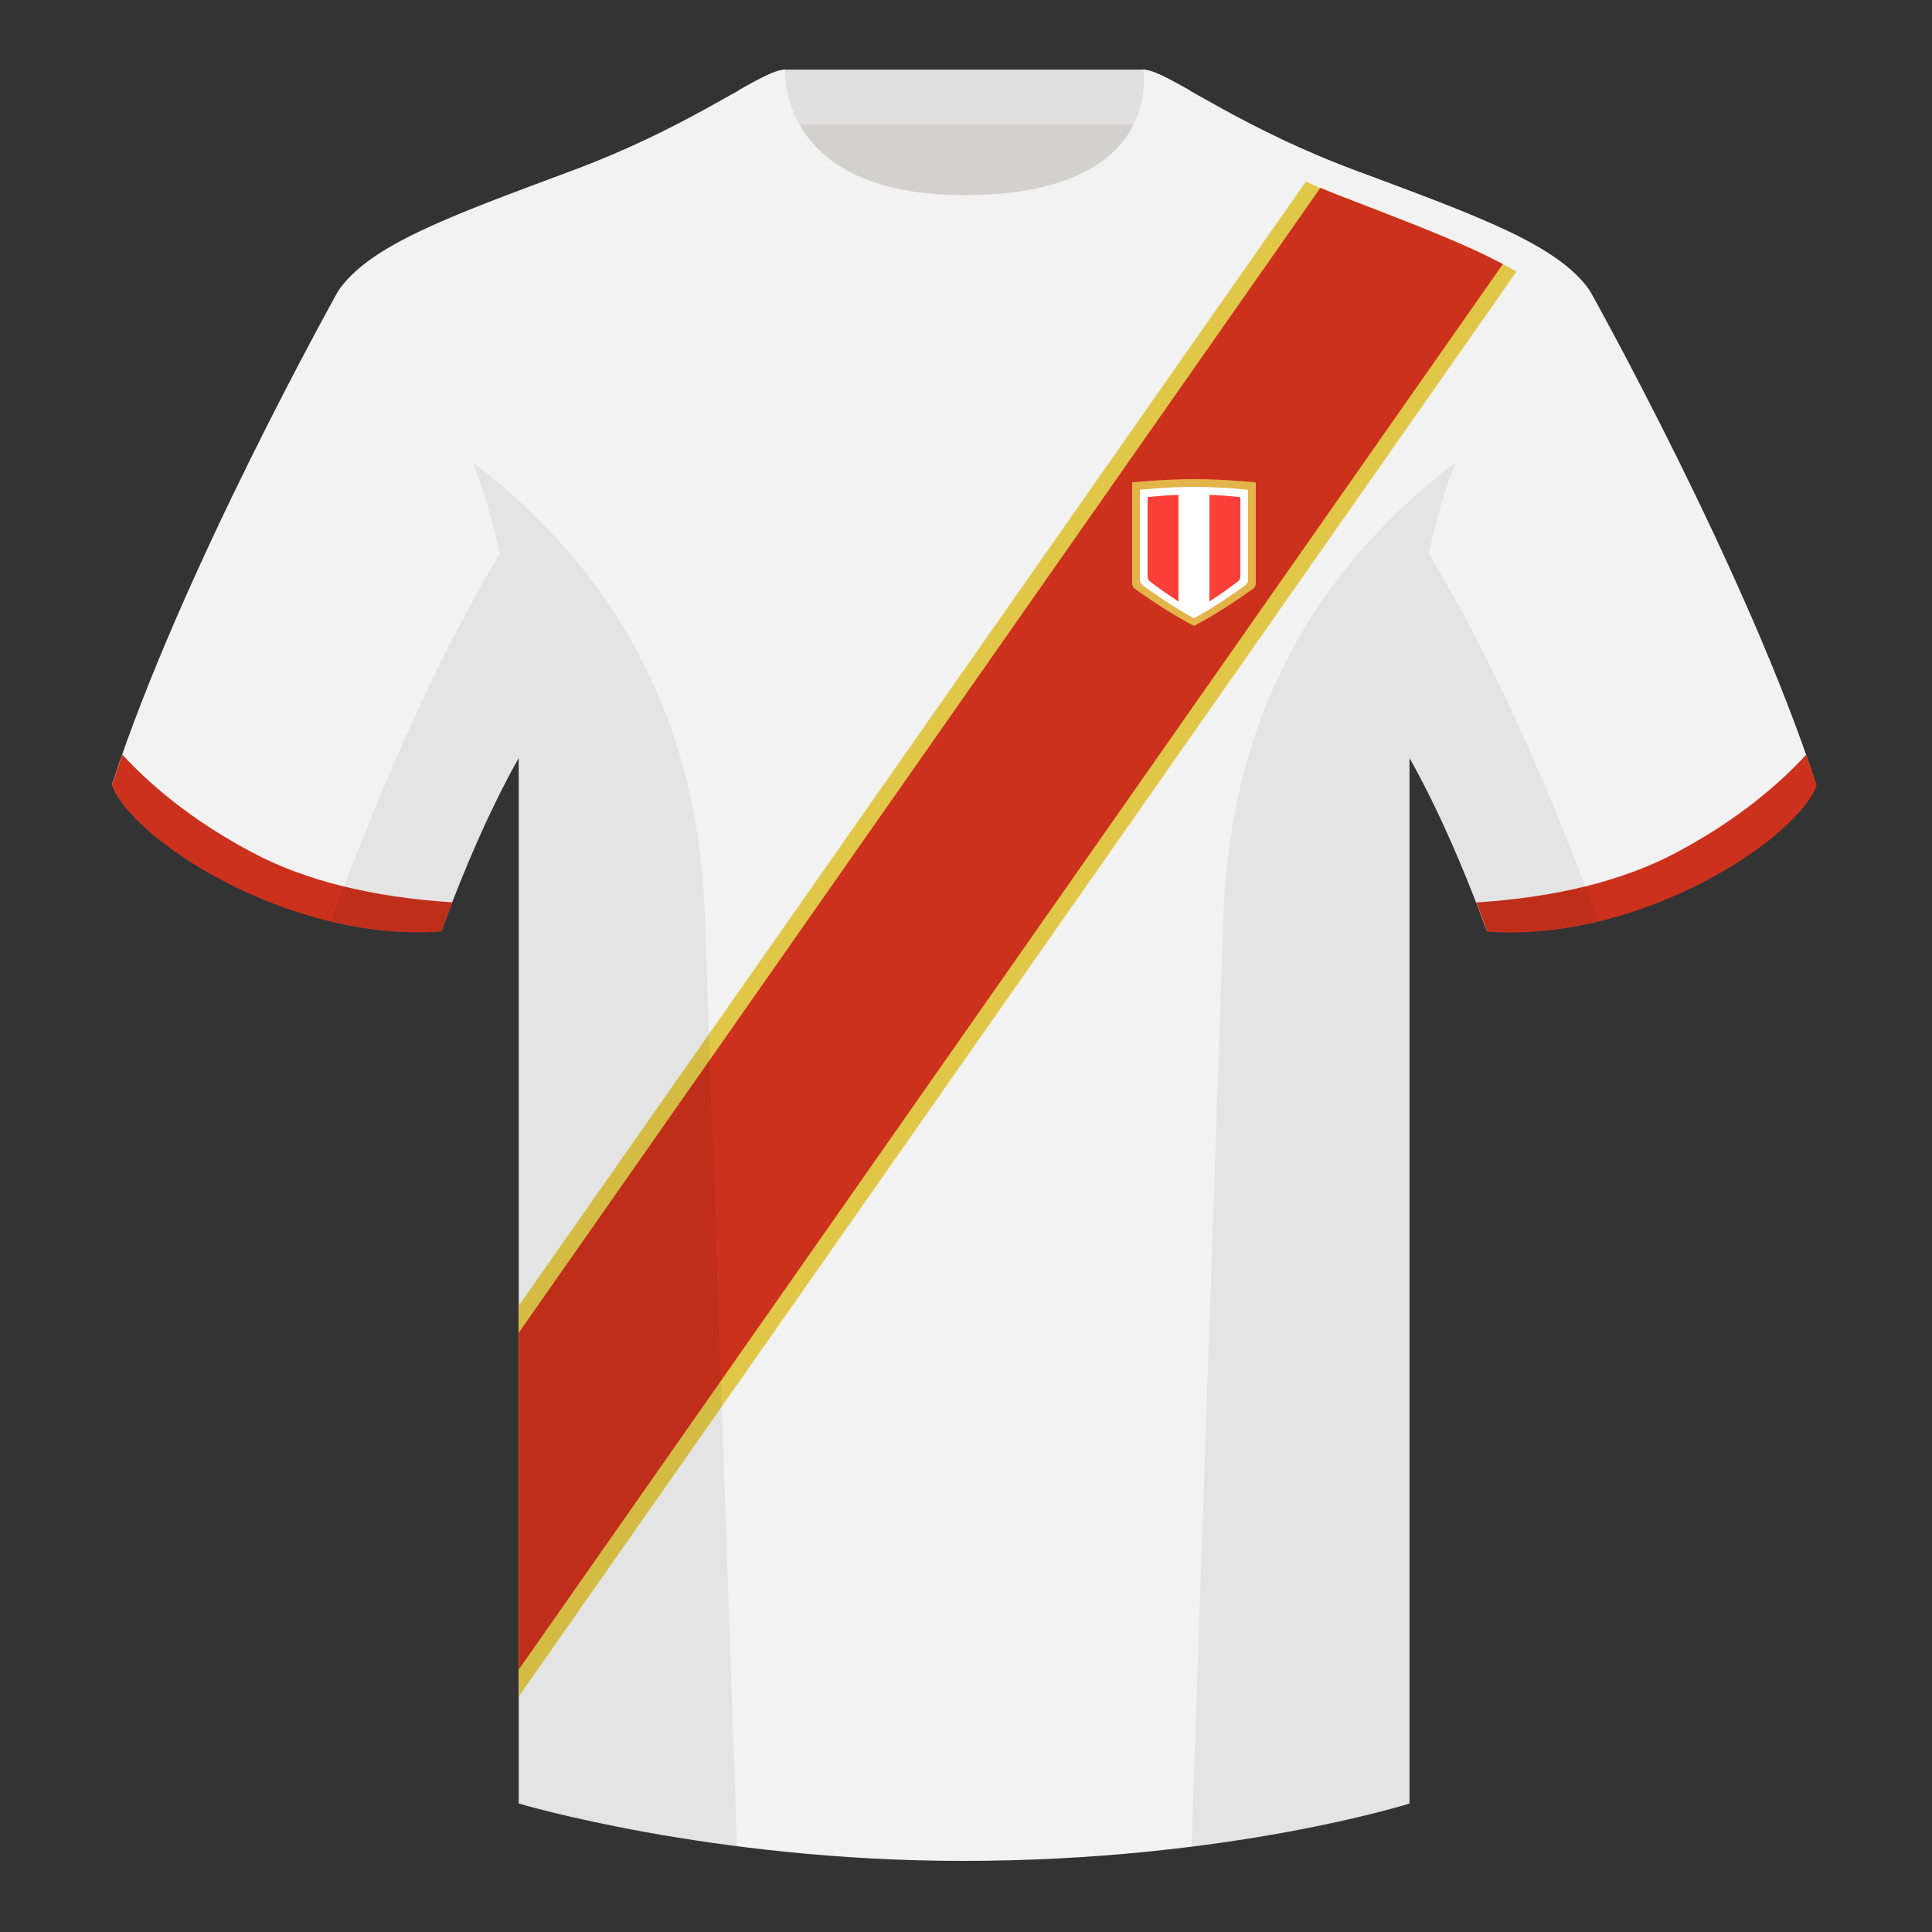 <?xml version="1.0" encoding="UTF-8"?><svg width="500" height="500" viewBox="0 0 500 500" fill="none" xmlns="http://www.w3.org/2000/svg"><rect x="0" y="0" width="500" height="500" fill="#333333" stroke="none"/><path fill-rule="evenodd" clip-rule="evenodd" d="M203.003 109.223h93.643V21.928h-93.643v87.295z" fill="#D3D0CF"/><path fill-rule="evenodd" clip-rule="evenodd" d="M202.864 32.228h93.458v-14.2h-93.458v14.2z" fill="#E0E0E0"/><path fill-rule="evenodd" clip-rule="evenodd" d="M87.547 75.258S46.785 148.058 29 203.028c4.445 13.375 45.208 40.861 85.232 37.885 13.34-36.399 24.46-52 24.46-52s2.963-95.085-51.145-113.654zm323.925 0s40.762 72.799 58.547 127.769c-4.445 13.375-45.208 40.861-85.232 37.885-13.34-36.399-24.46-52-24.46-52s-2.963-95.085 51.145-113.654z" fill="#F2F2F2"/><path fill-rule="evenodd" clip-rule="evenodd" d="M249.511 57.703c-50.082 0-47.798-39.469-48.743-39.14-7.515 2.619-24.132 14.937-52.438 25.495-31.873 11.885-52.626 19.315-60.782 31.2 11.115 8.915 46.694 28.971 46.694 120.346v271.14s49.657 14.855 114.885 14.855c68.929 0 115.648-14.855 115.648-14.855v-271.14c0-91.375 35.58-111.43 46.7-120.346-8.157-11.885-28.91-19.315-60.783-31.2-28.36-10.577-44.982-22.919-52.478-25.509-.927-.32 4.177 39.154-48.703 39.154z" fill="#F2F2F2"/><path fill-rule="evenodd" clip-rule="evenodd" d="M134.242 337.948L337.951 47.019a224.887 224.887 0 009.309 3.834l11.352 4.384c14.116 5.484 25.456 10.129 33.838 15.073L134.242 439.069V337.948L337.951 47.019 134.242 337.948z" fill="#E0C748"/><path fill-rule="evenodd" clip-rule="evenodd" d="M134.242 344.922L341.709 48.625c1.435.598 2.906 1.194 4.414 1.785l11.535 4.456c12.662 4.91 23.132 9.137 31.284 13.48l-254.7 363.749v-87.173L341.709 48.625 134.242 344.922zm335.887-141.72c-4.445 13.375-45.208 40.86-85.232 37.885-.958-2.614-1.904-5.12-2.836-7.52 20.795-1.358 37.993-5.637 51.595-12.837 13.428-7.109 24.696-15.585 33.805-25.428.936 2.667 1.828 5.303 2.668 7.9zm-438.474-7.9c9.103 9.828 20.361 18.291 33.772 25.392 13.611 7.205 30.824 11.485 51.639 12.84-.931 2.399-1.877 4.904-2.834 7.516-40.024 2.975-80.787-24.51-85.232-37.885.836-2.584 1.723-5.209 2.655-7.863z" fill="#CB311D"/><path fill-rule="evenodd" clip-rule="evenodd" d="M307.852 23.345C302.08 20.105 298.124 18 295.844 18c0 0 5.882 32.495-46.335 32.495-48.521 0-46.336-32.495-46.336-32.495-2.279 0-6.235 2.105-12.002 5.345 0 0 7.368 40.38 58.403 40.38 51.478 0 58.278-35.895 58.278-40.38z" fill="#F2F2F2"/><path fill-rule="evenodd" clip-rule="evenodd" d="M413.584 238.323c-9.287 2.238-19.064 3.316-28.798 2.592-8.197-22.369-15.557-36.883-20.012-44.748v270.577s-21.102 6.71-55.867 11.111l-.544-.06c1.881-54.795 5.722-166.47 8.277-240.705 2.055-59.755 31.084-95.29 60.099-117.44-2.676 6.781-5.072 14.606-7 23.667 7.354 11.852 24.436 42.069 43.831 94.964.005.014.01.028.014.042zM190.717 477.795c-34.248-4.401-56.477-11.051-56.477-11.051V196.172c-4.456 7.867-11.813 22.379-20.009 44.743-9.633.716-19.309-.332-28.511-2.523a1.01 1.01 0 01.02-.097c19.377-52.848 36.305-83.066 43.61-94.944-1.929-9.075-4.328-16.912-7.007-23.701 29.015 22.15 58.044 57.685 60.099 117.44 2.555 74.235 6.396 185.91 8.277 240.705h-.002z" fill="#000" fill-opacity=".06"/><path fill-rule="evenodd" clip-rule="evenodd" d="M293 124.844s8-.844 16-.844 16 .844 16 .844v26.162c0 .541-.253 1.046-.693 1.361-2.163 1.55-9.024 6.36-15.307 9.633-6.285-3.254-13.149-8.08-15.31-9.633-.438-.315-.69-.819-.69-1.359v-26.164z" fill="#E3B44A"/><path fill-rule="evenodd" clip-rule="evenodd" d="M295 126.756s7-.756 14-.756 14 .756 14 .756v23.328c0 .535-.249 1.036-.681 1.352-1.971 1.442-7.892 5.673-13.319 8.564-5.429-2.875-11.353-7.12-13.322-8.564-.43-.316-.678-.816-.678-1.35v-23.33z" fill="#fff"/><path fill-rule="evenodd" clip-rule="evenodd" d="M305.001 128.074v27.573c-2.368-1.493-4.813-3.204-7.334-5.133a1.702 1.702 0 01-.667-1.35v-20.497c2.667-.297 5.334-.494 8.001-.593zm15.999.593v20.495c0 .53-.248 1.03-.669 1.352-2.52 1.921-4.964 3.629-7.331 5.124v-27.564c2.667.099 5.333.296 8 .593z" fill="#FB403A"/></svg>